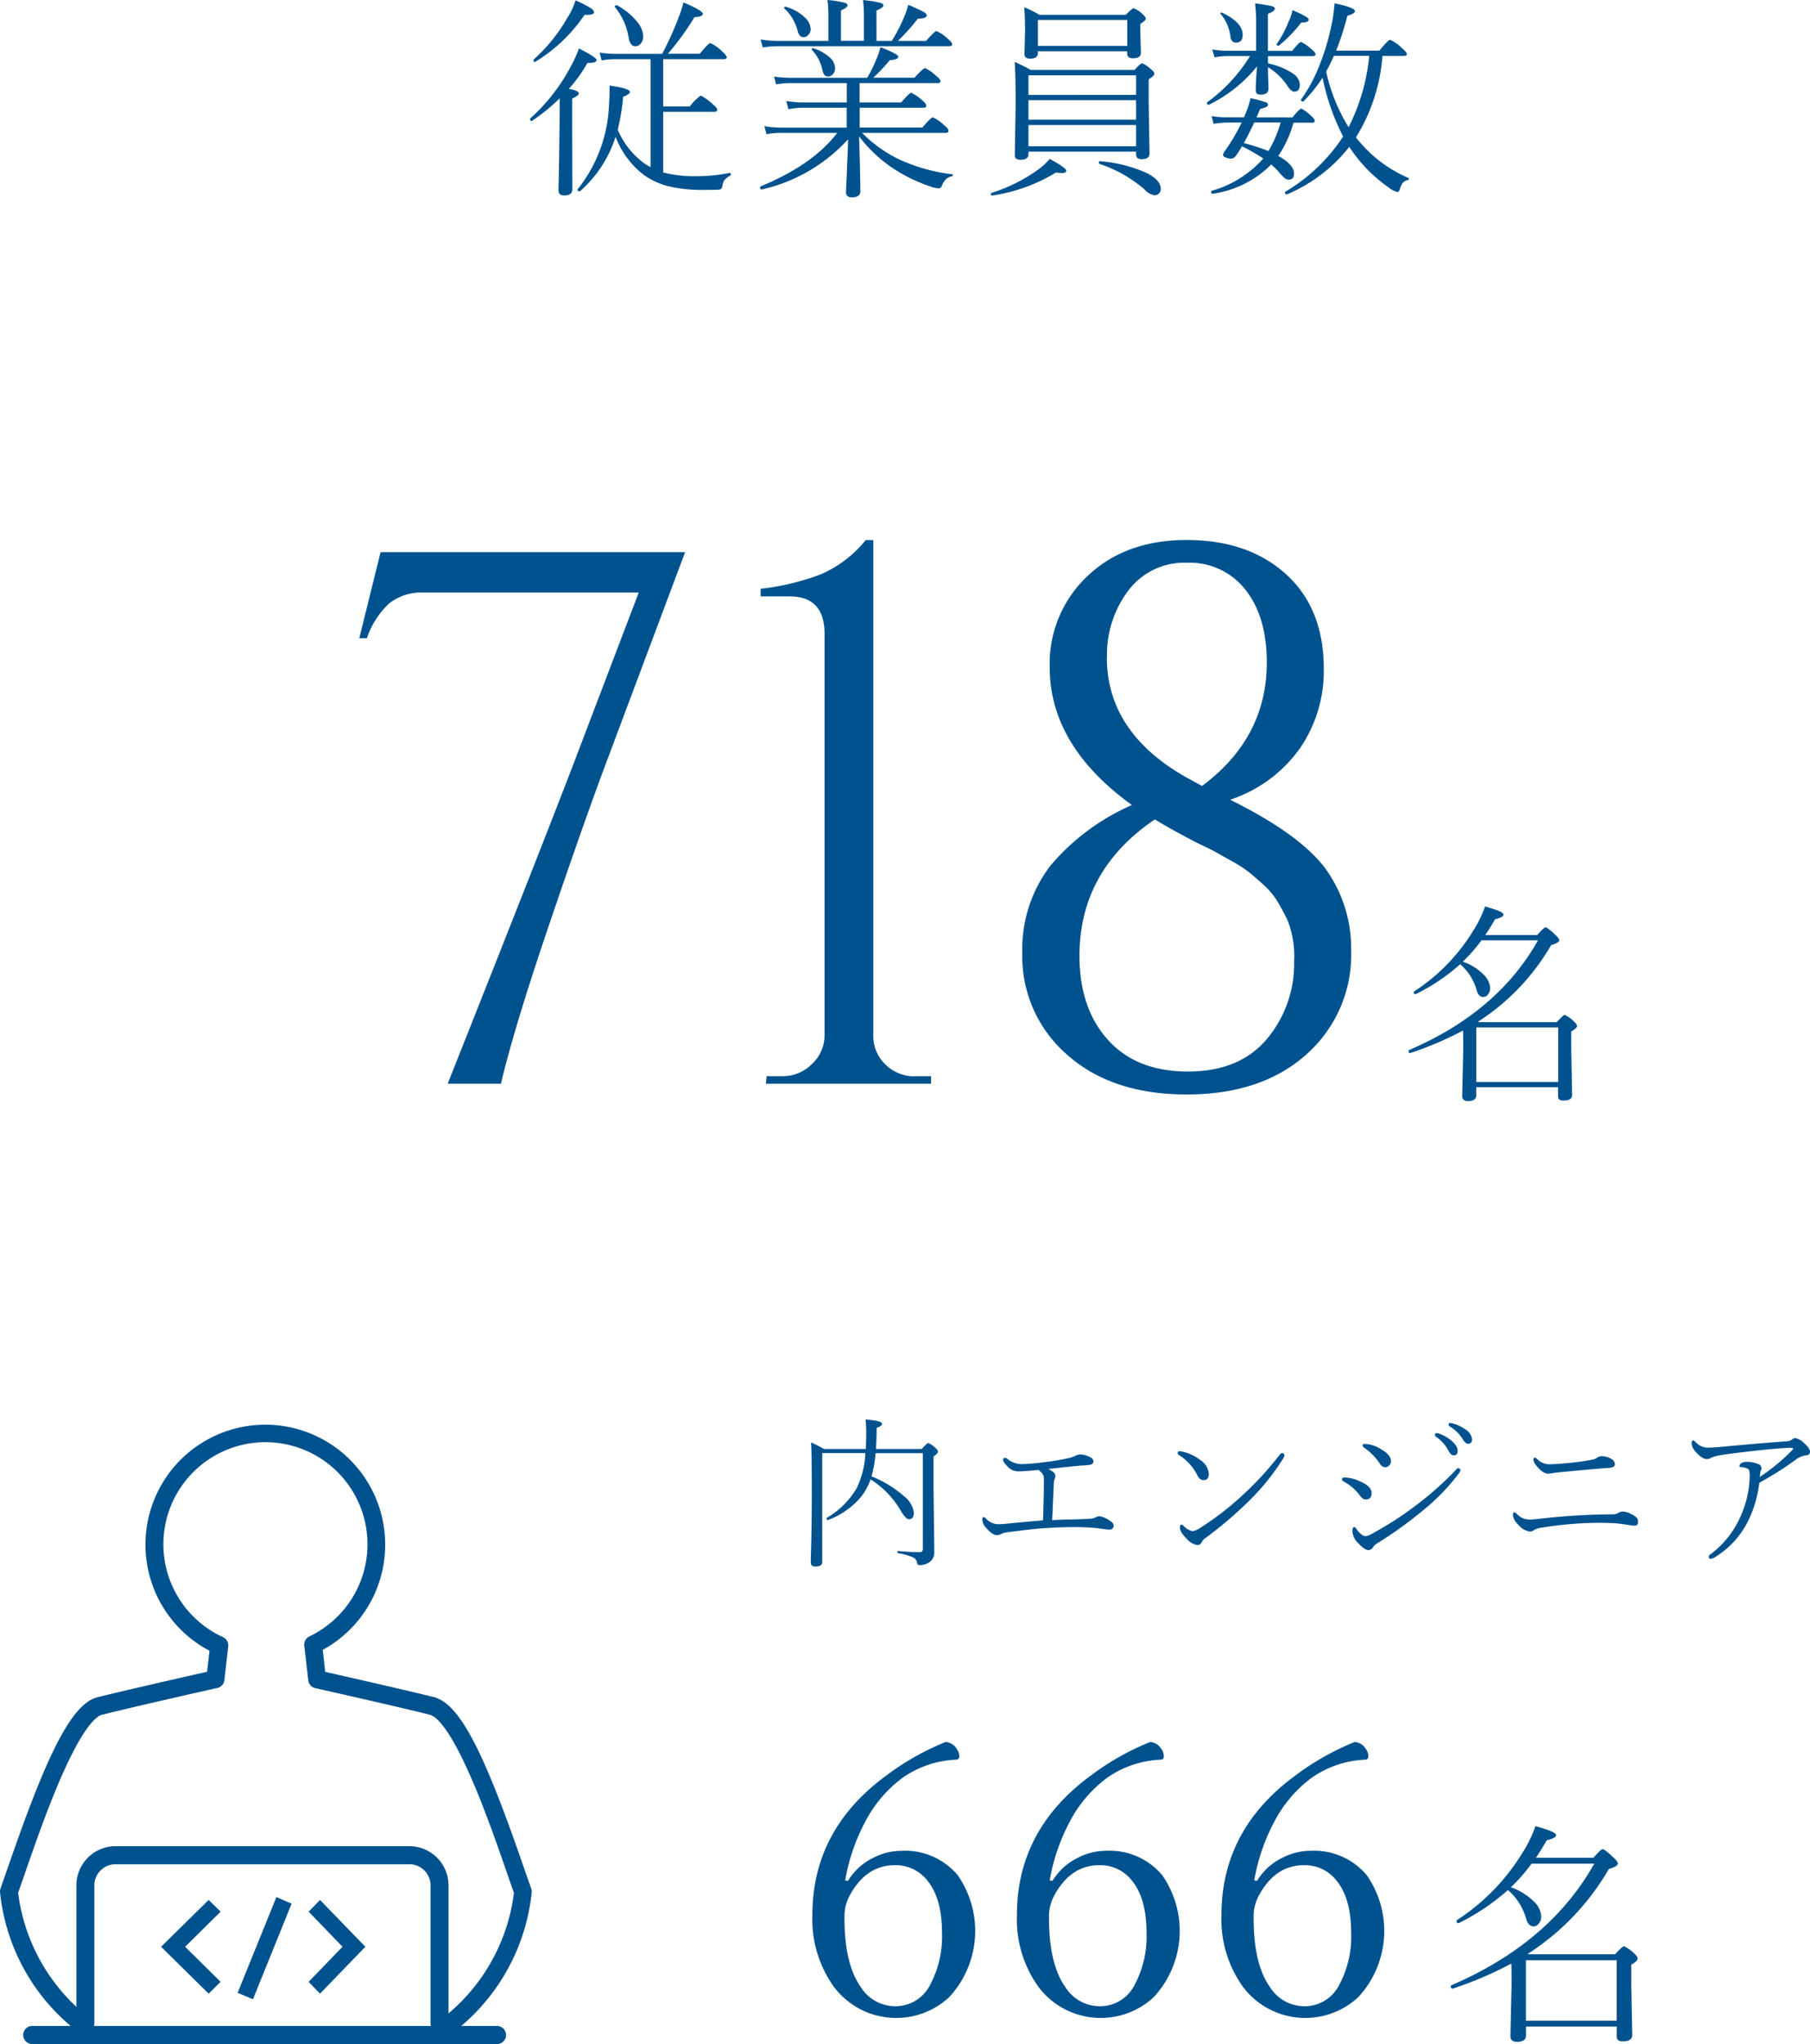 <?xml version="1.0" encoding="UTF-8"?>
<svg xmlns="http://www.w3.org/2000/svg" width="211.59" height="238.851" viewBox="0 0 211.59 238.851">
  <g id="Group_7398" data-name="Group 7398" transform="translate(5408.87 -15457.02)">
    <path id="Path_224987" data-name="Path 224987" d="M231.71,169.08v6.37h9.57v-6.37h-9.57Zm1-14.14c1.46.39,2.18.7,2.18.95,0,.21-.33.39-.99.55-.44.77-.82,1.38-1.14,1.84h6.07c.53-.6.85-.9.97-.9q.225,0,1.14.87c.32.29.47.51.47.64,0,.19-.32.38-.95.57a26.328,26.328,0,0,1-8.55,8.95l.08.05h9.12c.53-.57.84-.85.93-.85a3.256,3.256,0,0,1,1.04.73c.27.23.4.42.4.57,0,.17-.22.38-.67.64v2.13l.1,5.27c0,.44-.32.67-.97.67a.817.817,0,0,1-.55-.13.626.626,0,0,1-.12-.44v-.99H231.7v.95c0,.44-.32.67-.95.67-.46,0-.69-.2-.69-.59l.12-5.29c0-1.28,0-2.07-.02-2.36a39.589,39.589,0,0,1-6.17,2.63h-.02c-.12,0-.18-.08-.18-.25a.1.1,0,0,1,.06-.1q10.38-4.455,15.07-12.82h-6.61a18.393,18.393,0,0,1-2.18,2.49,6.341,6.341,0,0,1,2.45,1.53,2.343,2.343,0,0,1,.75,1.58,1.107,1.107,0,0,1-.27.74.66.66,0,0,1-.53.28c-.36,0-.61-.25-.76-.74a6.3,6.3,0,0,0-1.94-3.09,23.057,23.057,0,0,1-5.19,3.49c-.02,0-.03.01-.05.01-.13,0-.19-.08-.19-.25,0-.04.01-.06.04-.07a22.234,22.234,0,0,0,6.96-7.18,12.584,12.584,0,0,0,1.32-2.73h0ZM108.69,118.26a6.077,6.077,0,0,0-4.09,1.29,9.9,9.9,0,0,0-2.58,4.05h-.89l2.49-10.06h35.6l-9.61,25.63q-2.67,7.215-6.54,18.65t-5.38,17.84h-6.23q10.05-25.275,14.51-36.85l7.83-20.56H108.7Zm57.41,56.51h1.87v.89H148.66l.09-.89h1.87a4.78,4.78,0,0,0,3.43-1.42,4.555,4.555,0,0,0,1.47-3.38v-46.9c0-2.91-1.37-4.36-4.09-4.36h-3.38v-.89a28.655,28.655,0,0,0,7.03-1.69,13.705,13.705,0,0,0,5.25-4h.89v57.85a4.572,4.572,0,0,0,1.42,3.43,4.807,4.807,0,0,0,3.47,1.38Zm45.74-2.53q-5.25,4.68-14.02,4.67t-13.97-4.67a15.154,15.154,0,0,1-5.21-11.79,16.03,16.03,0,0,1,3.29-10.28,26.118,26.118,0,0,1,9.52-7.08q-9.615-6.945-9.61-16.11a14.041,14.041,0,0,1,4.36-10.59q4.455-4.275,11.66-4.27t11.61,4q4.41,4,4.41,11.04a15.9,15.9,0,0,1-2.85,9.39,16.246,16.246,0,0,1-8.1,5.92q8.1,4,11.12,8.01a15.958,15.958,0,0,1,3.03,9.61,15.517,15.517,0,0,1-5.25,12.15Zm-26.52-11.53q0,6.135,3.34,9.83t9.34,3.69c4,0,7.08-1.26,9.21-3.78a13.611,13.611,0,0,0,3.2-9.12,11.292,11.292,0,0,0-.76-4.76,24.464,24.464,0,0,0-1.33-2.45,9.488,9.488,0,0,0-1.51-1.74c-.62-.56-1.17-1.04-1.65-1.42a13.78,13.78,0,0,0-1.91-1.25c-.8-.45-1.44-.8-1.91-1.07s-1.16-.61-2.05-1.02q-3.12-1.605-5.16-2.85-8.8,5.97-8.81,15.93Zm3.2-34.89q0,8.73,9.17,13.97l1.96,1.07q7.56-5.61,7.57-14.42,0-5.34-2.49-8.5a8.242,8.242,0,0,0-6.85-3.16,8.154,8.154,0,0,0-6.85,3.25,12.433,12.433,0,0,0-2.49,7.79Z" transform="translate(-5468 15408)" fill="#00528f" fill-rule="evenodd"></path>
    <g id="Group_7272" data-name="Group 7272" transform="translate(-5408.87 15623.37)">
      <path id="Path_224988" data-name="Path 224988" d="M110.51,286.51a1.052,1.052,0,0,1-1.05-1.06V269.33a2.467,2.467,0,0,0-2.46-2.47H72.62a2.473,2.473,0,0,0-2.46,2.47v16.12a1.05,1.05,0,1,1-2.1,0V269.33a4.575,4.575,0,0,1,4.56-4.58H107a4.575,4.575,0,0,1,4.56,4.58v16.12a1.058,1.058,0,0,1-1.05,1.06h0Z" transform="translate(-59.13 -215.37)" fill="#00528f"></path>
      <path id="Path_224989" data-name="Path 224989" d="M117.23,287.87H62.9a1.06,1.06,0,0,1,0-2.12h54.33a1.06,1.06,0,0,1,0,2.12Z" transform="translate(-59.13 -215.37)" fill="#00528f"></path>
      <path id="Path_224990" data-name="Path 224990" d="M112.13,286.24a1.055,1.055,0,0,1-.67-1.87,21.99,21.99,0,0,0,7.75-14.16c-.23-.65-.5-1.42-.8-2.29-1.14-3.3-2.71-7.82-4.42-11.65-2.58-5.8-4.04-6.72-4.55-6.85-.06-.02-.12-.04-.17-.06-3.94-.98-13.18-3.06-13.28-3.08a1.053,1.053,0,0,1-.82-.91l-.47-4.05a1.077,1.077,0,0,1,.59-1.08,11.929,11.929,0,1,0-10.09.08,1.07,1.07,0,0,1,.61,1.08l-.45,3.95a1.053,1.053,0,0,1-.82.91c-.1.02-9.72,2.18-13.51,3.14-.51.13-1.97,1.05-4.56,6.85-1.71,3.83-3.27,8.35-4.42,11.65-.3.88-.57,1.64-.8,2.29A21.98,21.98,0,0,0,69,284.35a1.061,1.061,0,0,1,.14,1.49,1.049,1.049,0,0,1-1.48.14,23.571,23.571,0,0,1-8.53-15.89,1.289,1.289,0,0,1,.06-.4c.24-.68.53-1.52.87-2.48,4.14-11.96,7.18-19.04,10.45-19.86,3.2-.8,10.5-2.46,12.83-2.98l.28-2.46a14.013,14.013,0,1,1,13.24-.1l.29,2.57c2.33.53,9.63,2.18,12.83,2.98a1.089,1.089,0,0,1,.25.1c3.15,1.18,6.13,8.19,10.13,19.76.33.97.63,1.8.87,2.48a.93.93,0,0,1,.06.4,23.621,23.621,0,0,1-8.52,15.89,1.059,1.059,0,0,1-.67.24h0Z" transform="translate(-59.13 -215.37)" fill="#00528f"></path>
      <path id="Path_224991" data-name="Path 224991" d="M83.52,271.03l-5.56,5.47,5.56,5.48,1.4-1.38-4.15-4.1,4.15-4.1-1.4-1.37Z" transform="translate(-59.13 -215.37)" fill="#00528f" fill-rule="evenodd"></path>
      <path id="Path_224992" data-name="Path 224992" d="M95.21,272.4l3.96,4.1-3.96,4.1,1.33,1.38,5.3-5.48-5.3-5.47-1.33,1.37Z" transform="translate(-59.13 -215.37)" fill="#00528f" fill-rule="evenodd"></path>
      <path id="Path_224993" data-name="Path 224993" d="M86.91,281.88l1.79.76,4.52-11.18-1.78-.76-4.53,11.18Z" transform="translate(-59.13 -215.37)" fill="#00528f" fill-rule="evenodd"></path>
    </g>
    <g id="Group_7273" data-name="Group 7273" transform="translate(-5346.9 15457.02)">
      <path id="Path_224994" data-name="Path 224994" d="M125.62,59.41c.78.12,1.17.3,1.17.53,0,.17-.26.37-.77.6v3.32l.02,7.26c0,.5-.32.74-.95.74-.45,0-.67-.21-.67-.62,0-.07,0-.39.02-.96.04-1.81.07-4.04.1-6.67.02-.68.02-1.72.02-3.1a22.8,22.8,0,0,1-3.22,2.62.086.086,0,0,1-.06.03c-.12,0-.18-.08-.18-.23a.1.1,0,0,1,.04-.09,21.8,21.8,0,0,0,4.69-6.01,13.86,13.86,0,0,0,.98-2.15c1.38.71,2.06,1.16,2.06,1.34,0,.24-.29.35-.85.35h-.22a16.513,16.513,0,0,1-2.17,3.03Zm-3.91-3.17s-.03.03-.04.03c-.11,0-.17-.07-.17-.22a.128.128,0,0,1,.04-.1,19.374,19.374,0,0,0,3.89-4.81,8.158,8.158,0,0,0,.98-2.08,13.66,13.66,0,0,1,1.79.92c.24.16.37.32.37.48,0,.2-.28.3-.83.3h-.28a18.62,18.62,0,0,1-5.75,5.48Zm9.62,7.9a9.419,9.419,0,0,0,3.08,3.94,6.023,6.023,0,0,0,.77.47V55.93h-4.05a9.1,9.1,0,0,0-1.67.15l-.24-.92a11.851,11.851,0,0,0,1.89.15h5.43a37.175,37.175,0,0,0,1.92-4.25,10.8,10.8,0,0,0,.56-1.76c1.51.64,2.27,1.09,2.27,1.33s-.33.36-.98.4a31.736,31.736,0,0,1-3.1,4.27h3.72c.69-.83,1.1-1.24,1.22-1.24a4.072,4.072,0,0,1,1.38.95c.37.33.55.56.55.7s-.11.22-.34.22h-7.08v5.53h3.1a6.445,6.445,0,0,1,1.29-1.28,6.07,6.07,0,0,1,1.38,1c.37.31.55.53.55.65,0,.17-.12.26-.35.26h-5.97v7.08a14.792,14.792,0,0,0,3.93.44,18.542,18.542,0,0,0,3.82-.39c.1-.02.15.04.15.17a.175.175,0,0,1-.07.16,2.378,2.378,0,0,0-.68.52,1.533,1.533,0,0,0-.22.61c-.03.21-.08.35-.16.4a.463.463,0,0,1-.3.1c-.24.02-.8.03-1.69.03a16.587,16.587,0,0,1-4.38-.48,8.879,8.879,0,0,1-2.64-1.25,10.179,10.179,0,0,1-3.33-4.47,14.208,14.208,0,0,1-4.15,6.35.073.073,0,0,1-.06.02c-.15,0-.23-.07-.23-.22,0-.03,0-.04.03-.05a16.83,16.83,0,0,0,3.65-10.04c.04-.5.06-.98.06-1.45,0-.26,0-.46.01-.6,1.58.23,2.37.47,2.37.73,0,.19-.26.38-.79.57a26.615,26.615,0,0,1-.62,3.8Zm-.32-14.27a.354.354,0,0,1-.01-.06c0-.11.07-.17.21-.17a.17.17,0,0,1,.07.01,7.76,7.76,0,0,1,2.37,1.96,2.8,2.8,0,0,1,.67,1.62,1.241,1.241,0,0,1-.31.91.773.773,0,0,1-.62.28q-.615,0-.78-1.05a7.323,7.323,0,0,0-1.6-3.52Z" transform="translate(-121.1 -49.02)" fill="#00528f"></path>
      <path id="Path_224995" data-name="Path 224995" d="M158.11,63.92V61.61h-5.22a10.264,10.264,0,0,0-1.6.17l-.24-.96a12.062,12.062,0,0,0,1.82.17h5.25V58.73h-6.57a9.6,9.6,0,0,0-1.7.15l-.23-.92a11.454,11.454,0,0,0,1.88.15h9a14.775,14.775,0,0,0,1.07-2.15,7.655,7.655,0,0,0,.48-1.43c1.39.54,2.09.91,2.09,1.12,0,.23-.33.36-.99.4a23.074,23.074,0,0,1-1.93,2.05h4.81c.69-.75,1.11-1.12,1.24-1.12a4.693,4.693,0,0,1,1.27.88c.35.27.53.48.53.65,0,.15-.11.22-.32.22h-9.13v2.26h4.86c.65-.76,1.04-1.13,1.16-1.13a4.622,4.622,0,0,1,1.29.88c.32.24.48.46.48.63s-.1.24-.3.24h-7.48v2.31h7.32c.68-.79,1.08-1.18,1.22-1.18a4.336,4.336,0,0,1,1.32.9c.35.28.52.49.52.65s-.1.26-.3.26h-9.8a15.711,15.711,0,0,0,4.3,3.08,20.5,20.5,0,0,0,6.23,1.75c.06,0,.08.04.08.11s-.04.13-.11.13a1.472,1.472,0,0,0-.7.34,2.415,2.415,0,0,0-.45.71c-.09.24-.22.36-.4.36a3.607,3.607,0,0,1-.98-.22,18.5,18.5,0,0,1-4.7-2.36,16.4,16.4,0,0,1-3.62-3.49l.1,3.47c0,.19.01.85.04,1.99,0,.5.01.81.01.94,0,.48-.33.72-1,.72-.46,0-.68-.2-.68-.6,0-.13.01-.46.04-1,.03-.62.06-1.18.07-1.65.07-1.59.12-2.76.13-3.53a19.48,19.48,0,0,1-10.08,5.86h-.02c-.12,0-.18-.08-.18-.26a.1.1,0,0,1,.06-.1q6.12-2.535,8.95-6.25h-6.65a9.215,9.215,0,0,0-1.62.15l-.24-.94a11.542,11.542,0,0,0,1.84.17h7.83Zm2.01-10.11V51.06a15.871,15.871,0,0,0-.1-2.03,13.523,13.523,0,0,1,2.04.32c.23.07.34.18.34.3q0,.255-.81.6V53.8h1.79a19.529,19.529,0,0,0,1.36-2.6,10.816,10.816,0,0,0,.57-1.62c.95.41,1.55.69,1.81.84.23.14.34.27.34.38,0,.27-.34.4-1.03.4a23.424,23.424,0,0,1-2.34,2.6h3.3c.68-.76,1.08-1.15,1.21-1.15a3.971,3.971,0,0,1,1.29.88c.37.29.55.5.55.65s-.11.24-.33.24H150.02a9.851,9.851,0,0,0-1.73.15l-.24-.94a13.2,13.2,0,0,0,1.95.17h5.97V51.05a15.871,15.871,0,0,0-.1-2.03,12.465,12.465,0,0,1,2.01.32c.22.07.33.18.33.3,0,.17-.26.37-.77.6v3.55h2.67Zm-9.29-3.8s-.04-.05-.04-.07c0-.09.06-.13.17-.13H151a5.249,5.249,0,0,1,2.19,1.23,1.979,1.979,0,0,1,.71,1.37.984.984,0,0,1-.29.7.733.733,0,0,1-.54.26c-.32,0-.54-.22-.68-.67a5.266,5.266,0,0,0-1.55-2.67Zm3.23,4.87a.191.191,0,0,1-.04-.08.133.133,0,0,1,.15-.15.1.1,0,0,1,.04.01,5.126,5.126,0,0,1,1.95,1.1,1.717,1.717,0,0,1,.59,1.2,1.057,1.057,0,0,1-.29.78.8.8,0,0,1-.57.22c-.3,0-.51-.25-.62-.76a4.879,4.879,0,0,0-1.2-2.32Z" transform="translate(-121.1 -49.02)" fill="#00528f"></path>
      <path id="Path_224996" data-name="Path 224996" d="M175.12,71.86c-.11.02-.16-.04-.16-.17a.125.125,0,0,1,.08-.13,19.314,19.314,0,0,0,5.49-2.75,7.627,7.627,0,0,0,1.31-1.22c1.29.7,1.94,1.16,1.94,1.38,0,.18-.17.27-.52.27a3.8,3.8,0,0,1-.67-.07,19.884,19.884,0,0,1-7.47,2.7Zm16.82-5.12H179.36v.28c0,.45-.31.67-.93.67-.45,0-.67-.18-.67-.53l.1-5.91c0-2.46-.04-4.12-.12-4.99a17.331,17.331,0,0,1,1.88.93h12.13c.47-.51.77-.77.89-.77a2.96,2.96,0,0,1,.99.65q.45.36.45.57c0,.15-.22.37-.67.65v2.59l.1,6.09c0,.43-.31.65-.92.65-.43,0-.65-.18-.65-.55v-.33Zm-1.03-11.73H180.46v.2q0,.66-.9.66c-.45,0-.67-.17-.67-.5l.07-2.67c0-1.13-.03-2.07-.1-2.83a14.073,14.073,0,0,1,1.79.88h10.08c.51-.51.82-.77.92-.77a2.856,2.856,0,0,1,1,.65c.29.26.43.45.43.57,0,.14-.22.35-.65.62v.81l.07,2.58c0,.41-.31.62-.93.62-.45,0-.67-.19-.67-.56v-.24Zm1.03,5.1V57.82H179.36v2.29Zm0,2.9V60.73H179.36v2.28Zm0,3.1V63.63H179.36v2.48Zm-1.03-11.73V51.35H180.46v3.03Zm-3.24,13.78a.118.118,0,0,1-.09-.12c0-.14.06-.2.17-.18a16.429,16.429,0,0,1,5.48,1.4c1.07.55,1.6,1.17,1.6,1.86a.728.728,0,0,1-.75.72,1.979,1.979,0,0,1-1.15-.68,15.526,15.526,0,0,0-5.27-2.99Z" transform="translate(-121.1 -49.02)" fill="#00528f"></path>
      <path id="Path_224997" data-name="Path 224997" d="M205.97,54.96v-3a20.8,20.8,0,0,0-.12-2.55c1.05.15,1.71.26,1.99.34.21.07.32.17.32.29q0,.285-.81.6v4.32h2.84c.55-.68.89-1.03,1.04-1.03a4.5,4.5,0,0,1,1.2.83q.48.375.48.6c0,.15-.11.22-.33.22h-5.22v.85a7.833,7.833,0,0,1,2.87,1.16,1.65,1.65,0,0,1,.85,1.28c0,.57-.21.86-.65.86-.25,0-.54-.25-.85-.75a7.1,7.1,0,0,0-2.22-2.11c0,.69.02,1.32.04,1.89,0,.37.01.57.01.62,0,.46-.29.7-.88.7-.26,0-.43-.05-.5-.15a.71.71,0,0,1-.1-.45c0-.66.05-1.56.15-2.71a16.5,16.5,0,0,1-5.63,4.49c-.02,0-.03.01-.05.01-.11,0-.17-.07-.17-.22a.139.139,0,0,1,.05-.1,18.961,18.961,0,0,0,4.98-5.38h-2.55a8.746,8.746,0,0,0-1.6.15l-.26-.92a10.762,10.762,0,0,0,1.83.15h3.3Zm4.37,8.37a12.773,12.773,0,0,1-1.78,3.91c1.23.68,1.84,1.37,1.84,2.05q0,.72-.6.72a.768.768,0,0,1-.5-.18,7.187,7.187,0,0,1-.66-.7c-.17-.2-.47-.49-.9-.89a12.036,12.036,0,0,1-6.85,3.42c-.11.02-.17-.06-.17-.22,0-.07.03-.12.07-.13a12.635,12.635,0,0,0,6.02-3.77,23.16,23.16,0,0,0-2.5-1.43,8.223,8.223,0,0,1-.7,1.1.714.714,0,0,1-.62.35,1.446,1.446,0,0,1-.56-.13c-.22-.09-.33-.19-.33-.29a1.03,1.03,0,0,1,.22-.48,22.85,22.85,0,0,0,1.96-3.32h-1.7a11.7,11.7,0,0,0-1.58.15l-.24-.91a10.547,10.547,0,0,0,1.79.15h2s.1-.22.24-.57a10.436,10.436,0,0,0,.53-1.67,18.273,18.273,0,0,1,1.81.49.334.334,0,0,1,.23.3c0,.17-.31.33-.92.48l-.42.98h4.2c.55-.68.9-1.03,1.03-1.03a4.318,4.318,0,0,1,1.12.83q.45.375.45.6c0,.15-.11.22-.33.22h-2.17Zm-8.52-12.67s-.03-.03-.03-.05q0-.12.15-.12a.09.09,0,0,1,.05.01c1.6.76,2.41,1.62,2.41,2.59,0,.61-.26.91-.78.91-.39,0-.61-.27-.67-.82a5.023,5.023,0,0,0-1.12-2.53Zm7.02,12.67h-3.08c-.56,1.16-.97,1.97-1.22,2.41a23.528,23.528,0,0,1,2.87.93,14.2,14.2,0,0,0,1.43-3.33Zm-.22-8.97a.31.31,0,0,1-.07.02c-.11,0-.17-.06-.17-.18a.1.1,0,0,1,.02-.07,12.423,12.423,0,0,0,1.37-2.59,5.291,5.291,0,0,0,.45-1.33c1.27.53,1.9.89,1.9,1.1,0,.24-.29.35-.88.35a15.793,15.793,0,0,1-2.62,2.7Zm5.11,3.75a16.913,16.913,0,0,1-2.22,2.75.084.084,0,0,1-.07.02c-.15,0-.22-.06-.22-.2a.06.06,0,0,1,.03-.06,18.352,18.352,0,0,0,2.2-4.16,26.416,26.416,0,0,0,1.29-4.32,18.508,18.508,0,0,0,.4-2.73c1.59.33,2.38.63,2.38.9,0,.21-.29.39-.88.55a34.014,34.014,0,0,1-1.31,4.08h5.05c.69-.85,1.11-1.27,1.26-1.27a4.453,4.453,0,0,1,1.35.95q.6.5.6.72c0,.15-.12.22-.35.22h-2.5a21.111,21.111,0,0,1-3.1,9.52l.29.35a15.523,15.523,0,0,0,5.83,4.38c.05.02.07.04.07.09,0,.08-.06.14-.17.18a1.066,1.066,0,0,0-.54.3,2.382,2.382,0,0,0-.34.7c-.06.25-.17.38-.3.38a2.921,2.921,0,0,1-1.07-.57,17.384,17.384,0,0,1-4.55-4.71,18.188,18.188,0,0,1-7.26,5.54c-.02,0-.03.01-.04.01-.14,0-.21-.07-.21-.22a.1.1,0,0,1,.04-.09,20.546,20.546,0,0,0,6.75-6.45,26.36,26.36,0,0,1-2.4-6.87Zm.43-.72a20.576,20.576,0,0,0,2.62,6.49,22.994,22.994,0,0,0,2.41-8.33h-4.13q-.375.87-.9,1.83Z" transform="translate(-121.1 -49.02)" fill="#00528f"></path>
    </g>
    <g id="Group_7274" data-name="Group 7274" transform="translate(-5314.09 15622.89)">
      <path id="Path_224998" data-name="Path 224998" d="M160.99,221.53a12.876,12.876,0,0,1,3.8,2.31,2.888,2.888,0,0,1,1.17,1.93c0,.51-.19.77-.57.77-.25,0-.56-.31-.93-.94a10.645,10.645,0,0,0-3.56-3.71,7.222,7.222,0,0,1-1.05,1.96,9.309,9.309,0,0,1-3.94,2.79h-.02c-.09,0-.13-.06-.13-.19,0-.04.01-.07.04-.08a9.757,9.757,0,0,0,3.45-3.41,10.246,10.246,0,0,0,1.04-4.15h-5.04v12.72c0,.36-.26.54-.79.54-.37,0-.55-.15-.55-.46,0-.23.01-.77.04-1.64q.075-2.955.08-6.21,0-5.19-.09-6.19a13.134,13.134,0,0,1,1.51.77h4.9c.02-.75.04-1.33.04-1.77a13.256,13.256,0,0,0-.08-1.68c1.3.09,1.94.26,1.94.53,0,.13-.21.28-.64.46,0,.66-.02,1.48-.08,2.46h5.34c.42-.46.68-.7.78-.7a2.723,2.723,0,0,1,.86.6.6.6,0,0,1,.27.42c0,.13-.17.32-.52.54v3.77l.09,7.41a1.373,1.373,0,0,1-.81,1.32,2.093,2.093,0,0,1-.94.21c-.15,0-.24-.1-.27-.31a.831.831,0,0,0-.54-.63,7.284,7.284,0,0,0-1.67-.46c-.05-.01-.08-.06-.08-.13q0-.135.09-.12c1.01.09,1.85.13,2.53.13.23,0,.35-.12.35-.37v-11.2h-5.52a14.313,14.313,0,0,1-.48,2.71Z" transform="translate(-153.91 -214.89)" fill="#00528f"></path>
      <path id="Path_224999" data-name="Path 224999" d="M182.13,226.65c.61-.04,1.5-.07,2.68-.09.82-.03,1.37-.05,1.63-.07a2.275,2.275,0,0,0,.65-.11,1.444,1.444,0,0,1,.54-.19,2.8,2.8,0,0,1,1.32.59.64.64,0,0,1,.37.52.427.427,0,0,1-.15.33.491.491,0,0,1-.35.13c-.14,0-.55-.05-1.27-.15-.63-.08-1.4-.12-2.33-.15h-.54c-1.1,0-2.3.05-3.6.14-.81.05-2.26.21-4.35.49a1.575,1.575,0,0,0-.6.2,1.049,1.049,0,0,1-.5.11c-.32,0-.74-.29-1.25-.88a1.473,1.473,0,0,1-.42-.98q0-.24.15-.24a.343.343,0,0,1,.25.13,1.962,1.962,0,0,0,1.38.69h.2c.17,0,.51-.02,1.01-.07.86-.09,2.23-.21,4.11-.38.02-.63.05-1.59.08-2.9.01-.5.02-1.18.02-2.03a.846.846,0,0,0-.2-.55,2.709,2.709,0,0,0-.42-.4c-.08,0-.28.02-.6.05s-.6.05-.87.07c-.46.03-.79.04-.97.04a1.707,1.707,0,0,1-1.19-.57c-.34-.34-.52-.61-.52-.79,0-.14.07-.21.22-.21a.357.357,0,0,1,.26.09,2.627,2.627,0,0,0,1.79.63,22.944,22.944,0,0,0,2.41-.21,25.991,25.991,0,0,0,3.04-.5,2.809,2.809,0,0,0,.71-.25,1.452,1.452,0,0,1,.59-.17,2.577,2.577,0,0,1,1.27.39.463.463,0,0,1,.27.42c0,.22-.13.35-.38.4a8.264,8.264,0,0,1-1.01.09c-.61.05-1.9.18-3.87.4a2.557,2.557,0,0,1,.57.37.548.548,0,0,1,.24.42.959.959,0,0,1-.09.39,1.456,1.456,0,0,0-.09.52l-.1,2.28c-.03.71-.06,1.37-.09,1.99Z" transform="translate(-153.91 -214.89)" fill="#00528f"></path>
      <path id="Path_225000" data-name="Path 225000" d="M196.97,219.06a.3.3,0,0,1-.17-.24.2.2,0,0,1,.22-.22,1.17,1.17,0,0,1,.32.04,5.215,5.215,0,0,1,2.12,1,2.121,2.121,0,0,1,.98,1.6c0,.49-.2.73-.61.73-.29.01-.53-.17-.73-.56a5.926,5.926,0,0,0-2.12-2.35Zm1.57,8.88a2.106,2.106,0,0,0,.86-.37,33.174,33.174,0,0,0,5.02-3.87,36.908,36.908,0,0,0,4.31-4.7.378.378,0,0,1,.26-.17c.19,0,.29.07.29.22a.782.782,0,0,1-.11.34,26.9,26.9,0,0,1-4.16,5.14,46.111,46.111,0,0,1-4.92,4.18,1.307,1.307,0,0,0-.48.52.526.526,0,0,1-.5.33,2.078,2.078,0,0,1-1.25-.73c-.53-.53-.79-.95-.79-1.27,0-.26.06-.39.17-.39a.4.4,0,0,1,.25.15,2.077,2.077,0,0,0,1.04.62Z" transform="translate(-153.91 -214.89)" fill="#00528f"></path>
      <path id="Path_225001" data-name="Path 225001" d="M216.2,222.13a.3.3,0,0,1-.19-.27c0-.12.1-.19.29-.19a4.625,4.625,0,0,1,1.81.44c.91.4,1.36.85,1.36,1.36s-.23.77-.68.77c-.24,0-.49-.18-.75-.55a5.56,5.56,0,0,0-1.85-1.56Zm2.52,6.4a2.016,2.016,0,0,0,.79-.29,39.948,39.948,0,0,0,5.66-3.71,36.852,36.852,0,0,0,4-3.59c.22-.24.35-.37.4-.37a.34.34,0,0,1,.2.08.223.223,0,0,1,.09.17.931.931,0,0,1-.22.4,23.731,23.731,0,0,1-4.04,4.19,46.986,46.986,0,0,1-5.54,3.99,1.152,1.152,0,0,0-.39.37.668.668,0,0,1-.57.38q-.42,0-1.14-.75a2.164,2.164,0,0,1-.73-1.44c0-.33.07-.5.2-.5.1,0,.21.1.32.29a2.389,2.389,0,0,0,.49.53.8.8,0,0,0,.48.23Zm-.15-10.36a.327.327,0,0,1-.15-.23c0-.13.1-.2.29-.2a3.872,3.872,0,0,1,1.86.62c.77.43,1.16.89,1.16,1.38a.684.684,0,0,1-.24.56.637.637,0,0,1-.44.17.767.767,0,0,1-.6-.4,6.876,6.876,0,0,0-1.87-1.9Zm8.51-1.68a.472.472,0,0,1,.19.02,4.7,4.7,0,0,1,1.43.77c.55.45.83.86.83,1.25s-.16.55-.48.55c-.21,0-.42-.21-.64-.63a4.508,4.508,0,0,0-1.43-1.56.232.232,0,0,1-.11-.2c0-.14.07-.21.22-.21Zm1.6-1.19a1.1,1.1,0,0,1,.31.06,4.266,4.266,0,0,1,1.37.64,1.6,1.6,0,0,1,.86,1.23.5.5,0,0,1-.16.39.4.4,0,0,1-.28.12c-.21,0-.43-.17-.64-.52a4.331,4.331,0,0,0-1.58-1.54.235.235,0,0,1-.08-.2.165.165,0,0,1,.19-.19Z" transform="translate(-153.91 -214.89)" fill="#00528f"></path>
      <path id="Path_225002" data-name="Path 225002" d="M237.93,226.59c.09,0,.41-.03.98-.08a78.8,78.8,0,0,1,8.72-.54,1.128,1.128,0,0,0,.63-.14,1.17,1.17,0,0,1,.54-.19,2.35,2.35,0,0,1,1.03.31,2.014,2.014,0,0,1,.66.45.689.689,0,0,1,.13.45c0,.29-.12.44-.37.44a3.128,3.128,0,0,1-.65-.06c-.59-.09-.99-.15-1.21-.18-.68-.06-1.56-.09-2.66-.09a43.781,43.781,0,0,0-6.45.58,1.966,1.966,0,0,0-.88.31.757.757,0,0,1-.46.13,2.153,2.153,0,0,1-1.33-.81,1.8,1.8,0,0,1-.62-1.08c0-.24.06-.37.19-.37a1.741,1.741,0,0,1,.4.33,1.883,1.883,0,0,0,1.33.52Zm2.29-6.47c.48,0,1.26-.05,2.32-.15,1.11-.11,2.04-.25,2.8-.4a1.265,1.265,0,0,0,.46-.2,1.066,1.066,0,0,1,.48-.19,2.2,2.2,0,0,1,1.21.31.721.721,0,0,1,.42.61c0,.26-.21.4-.64.44-1.31.09-3.3.27-5.99.53-.37.04-.6.08-.7.09a2.4,2.4,0,0,1-.47.06c-.41,0-.87-.31-1.36-.92a1.421,1.421,0,0,1-.37-.7c0-.17.06-.25.19-.25a.347.347,0,0,1,.22.13,2.017,2.017,0,0,0,1.43.64Z" transform="translate(-153.91 -214.89)" fill="#00528f"></path>
      <path id="Path_225003" data-name="Path 225003" d="M264.79,222.29a13.779,13.779,0,0,1-1.25,4.35,10.358,10.358,0,0,1-3.87,4.3,1.279,1.279,0,0,1-.54.23c-.16,0-.24-.08-.24-.25,0-.11.07-.21.22-.3a10.957,10.957,0,0,0,3.56-4.57,11.876,11.876,0,0,0,1-4.61c0-.44-.06-.7-.19-.77a1.812,1.812,0,0,0-.84-.22c-.11,0-.17-.04-.17-.13a.42.42,0,0,1,.23-.33,1.211,1.211,0,0,1,.62-.15,3.161,3.161,0,0,1,1.31.24.534.534,0,0,1,.42.52.666.666,0,0,1-.05.19,1.869,1.869,0,0,0-.07.18,5.633,5.633,0,0,0-.08.63,23.122,23.122,0,0,0,3.81-3.15.228.228,0,0,0,.08-.14c0-.08-.08-.11-.24-.11-.7,0-2.07.11-4.1.33-2.14.24-3.54.42-4.18.54a3.71,3.71,0,0,0-1.05.29.951.951,0,0,1-.54.15c-.35,0-.79-.29-1.31-.88a1.667,1.667,0,0,1-.44-.93c0-.25.06-.37.17-.37.07,0,.18.08.33.23a1.949,1.949,0,0,0,1.33.62c.43,0,1.02-.04,1.79-.11,2.79-.26,5.23-.47,7.3-.62a1.389,1.389,0,0,0,.86-.24.459.459,0,0,1,.33-.15,2.051,2.051,0,0,1,1.07.62c.44.39.66.72.66.98,0,.24-.15.38-.46.42a2.308,2.308,0,0,0-1.06.4,38.5,38.5,0,0,1-4.42,2.81Z" transform="translate(-153.91 -214.89)" fill="#00528f"></path>
    </g>
    <g id="Group_7275" data-name="Group 7275" transform="translate(-5313.9 15660.57)">
      <path id="Path_225004" data-name="Path 225004" d="M158.26,268.8a6.986,6.986,0,0,1,2.91-2.67,7.162,7.162,0,0,1,3.34-.84,8.021,8.021,0,0,1,6.57,2.84,11.382,11.382,0,0,1-.99,14.26,9.111,9.111,0,0,1-13.51-1.25,13.538,13.538,0,0,1-2.48-8.36q0-9.96,8.64-16.29a30.541,30.541,0,0,1,6.94-3.92,1.666,1.666,0,0,1,1.29.8,1.487,1.487,0,0,1,.3.84c0,.29-.13.43-.39.43a11.765,11.765,0,0,0-6.23,2.11,15.014,15.014,0,0,0-4.37,5.13,22.751,22.751,0,0,0-2.35,6.87l.32.04Zm5.47-1.83q-3.345,0-5.26,3.53a5.124,5.124,0,0,0-.62,2.67c0,3.58.64,6.26,1.92,8.06a4.77,4.77,0,0,0,4.09,2.22,4.509,4.509,0,0,0,4.03-2.56,11.91,11.91,0,0,0,1.36-6.03q0-4.05-1.75-6.14A4.671,4.671,0,0,0,163.73,266.97Z" transform="translate(-154.1 -252.57)" fill="#00528f"></path>
      <path id="Path_225005" data-name="Path 225005" d="M182.17,268.8a6.986,6.986,0,0,1,2.91-2.67,7.162,7.162,0,0,1,3.34-.84,8.021,8.021,0,0,1,6.57,2.84,11.382,11.382,0,0,1-.99,14.26,9.111,9.111,0,0,1-13.51-1.25,13.538,13.538,0,0,1-2.48-8.36q0-9.96,8.64-16.29a30.541,30.541,0,0,1,6.94-3.92,1.666,1.666,0,0,1,1.29.8,1.487,1.487,0,0,1,.3.84c0,.29-.13.43-.39.43a11.765,11.765,0,0,0-6.23,2.11,15.014,15.014,0,0,0-4.37,5.13,22.751,22.751,0,0,0-2.35,6.87l.32.04Zm5.47-1.83q-3.345,0-5.26,3.53a5.124,5.124,0,0,0-.62,2.67c0,3.58.64,6.26,1.92,8.06a4.77,4.77,0,0,0,4.09,2.22,4.509,4.509,0,0,0,4.03-2.56,11.91,11.91,0,0,0,1.36-6.03q0-4.05-1.75-6.14A4.671,4.671,0,0,0,187.64,266.97Z" transform="translate(-154.1 -252.57)" fill="#00528f"></path>
      <path id="Path_225006" data-name="Path 225006" d="M206.08,268.8a6.986,6.986,0,0,1,2.91-2.67,7.162,7.162,0,0,1,3.34-.84,8.021,8.021,0,0,1,6.57,2.84,11.382,11.382,0,0,1-.99,14.26,9.111,9.111,0,0,1-13.51-1.25,13.538,13.538,0,0,1-2.48-8.36q0-9.96,8.64-16.29a30.541,30.541,0,0,1,6.94-3.92,1.666,1.666,0,0,1,1.29.8,1.487,1.487,0,0,1,.3.84c0,.29-.13.43-.39.43a11.765,11.765,0,0,0-6.23,2.11,15.014,15.014,0,0,0-4.37,5.13,22.751,22.751,0,0,0-2.35,6.87l.32.04Zm5.48-1.83q-3.345,0-5.26,3.53a5.124,5.124,0,0,0-.62,2.67c0,3.58.64,6.26,1.92,8.06a4.77,4.77,0,0,0,4.09,2.22,4.509,4.509,0,0,0,4.03-2.56,11.91,11.91,0,0,0,1.36-6.03q0-4.05-1.75-6.14A4.671,4.671,0,0,0,211.56,266.97Z" transform="translate(-154.1 -252.57)" fill="#00528f"></path>
    </g>
    <path id="Path_225007" data-name="Path 225007" d="M238.17,266.79a20.333,20.333,0,0,1-2.42,2.76,7.18,7.18,0,0,1,2.72,1.69,2.565,2.565,0,0,1,.83,1.75,1.221,1.221,0,0,1-.3.82.745.745,0,0,1-.59.31c-.39,0-.68-.27-.85-.82a6.974,6.974,0,0,0-2.15-3.43,26.008,26.008,0,0,1-5.75,3.87.433.433,0,0,0-.05.01c-.14,0-.21-.09-.21-.28,0-.04.01-.07.04-.08a24.7,24.7,0,0,0,7.72-7.96,14.088,14.088,0,0,0,1.46-3.02c1.61.43,2.42.78,2.42,1.05,0,.23-.37.43-1.1.6-.48.85-.91,1.53-1.26,2.04h6.72c.58-.66.94-1,1.08-1,.16,0,.58.32,1.26.97.35.32.52.56.52.71,0,.21-.35.43-1.05.63a29.119,29.119,0,0,1-9.48,9.92l.09.05h10.11c.58-.63.93-.94,1.04-.94a3.806,3.806,0,0,1,1.16.81c.29.25.44.46.44.63,0,.19-.25.43-.74.71v2.37l.11,5.85c0,.49-.36.74-1.08.74a.851.851,0,0,1-.6-.15.673.673,0,0,1-.13-.48v-1.1H237.52v1.05c0,.49-.35.74-1.05.74-.51,0-.77-.22-.77-.66l.13-5.86c0-1.42,0-2.29-.03-2.62a43.8,43.8,0,0,1-6.84,2.92h-.03c-.13,0-.2-.09-.2-.28a.108.108,0,0,1,.07-.11q11.5-4.95,16.7-14.21h-7.33Zm9.95,18.35v-7.06H237.51v7.06Z" transform="translate(-5468 15408)" fill="#00528f"></path>
  </g>
</svg>
